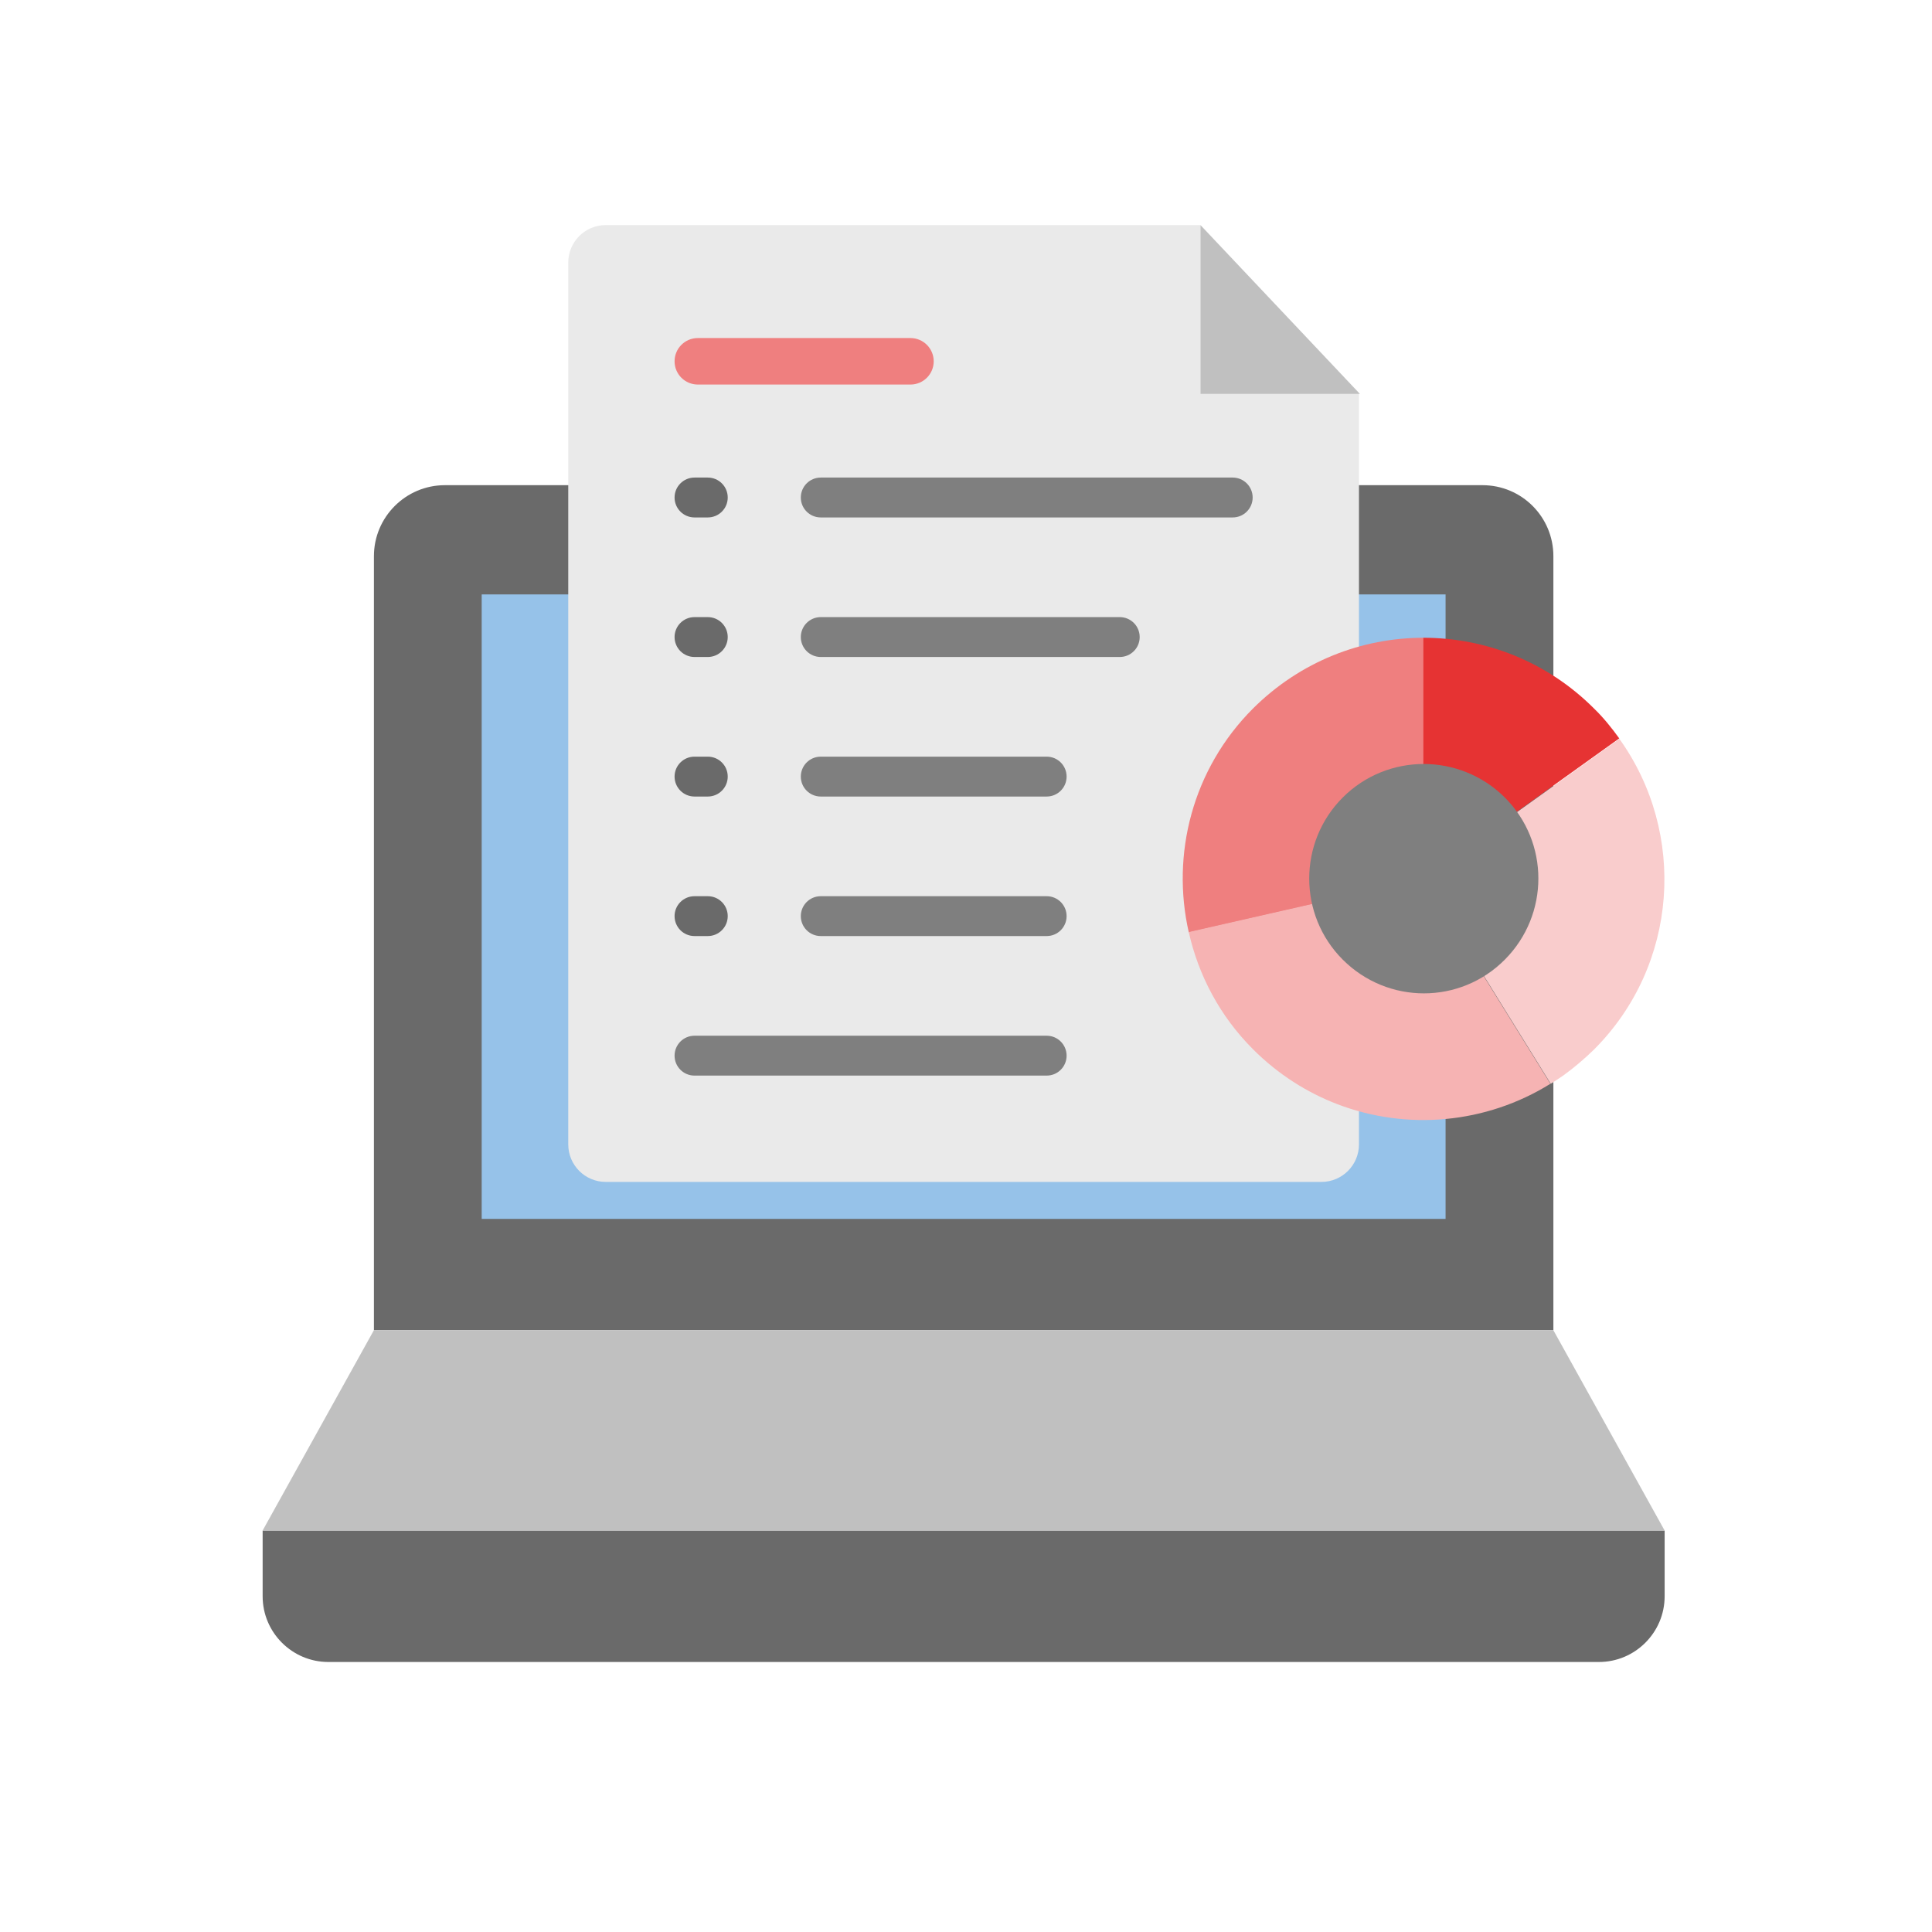 <svg width="70" height="70" viewBox="0 0 70 70" fill="none" xmlns="http://www.w3.org/2000/svg">
<path d="M56.282 20.151C56.282 18.732 55.139 17.579 53.71 17.579H16.12C14.702 17.579 13.548 18.732 13.548 20.151V48.195H56.282V20.151Z" fill="#6A6A6A"/>
<path d="M9.516 55.455V57.836C9.516 59.148 10.585 60.217 11.897 60.217H57.932C59.244 60.217 60.313 59.148 60.313 57.836V55.455H9.516Z" fill="#6A6A6A"/>
<path d="M52.376 21.537H17.453V44.163H52.376V21.537Z" fill="#96C2E9"/>
<path d="M9.515 55.455H60.313L56.281 48.195H13.547L9.515 55.455Z" fill="#C0C0C0"/>
<path d="M43.495 14.272V8.155H21.948C21.197 8.155 20.589 8.764 20.589 9.514V41.464C20.589 42.214 21.197 42.823 21.948 42.823H47.879C48.629 42.823 49.238 42.214 49.238 41.464V14.272H43.495Z" fill="#EAEAEA"/>
<path d="M43.495 14.272H49.272L43.495 8.155V14.272Z" fill="#C0C0C0"/>
<path d="M25.645 17.303H25.163C24.764 17.303 24.441 17.627 24.441 18.026C24.441 18.425 24.764 18.748 25.163 18.748H25.645C26.044 18.748 26.367 18.425 26.367 18.026C26.367 17.627 26.044 17.303 25.645 17.303Z" fill="#6A6A6A"/>
<path d="M25.645 22.359H25.163C24.764 22.359 24.441 22.683 24.441 23.082C24.441 23.48 24.764 23.804 25.163 23.804H25.645C26.044 23.804 26.367 23.48 26.367 23.082C26.367 22.683 26.044 22.359 25.645 22.359Z" fill="#6A6A6A"/>
<path d="M25.645 27.415H25.163C24.764 27.415 24.441 27.738 24.441 28.137C24.441 28.536 24.764 28.86 25.163 28.86H25.645C26.044 28.86 26.367 28.536 26.367 28.137C26.367 27.738 26.044 27.415 25.645 27.415Z" fill="#6A6A6A"/>
<path d="M25.645 32.471H25.163C24.764 32.471 24.441 32.794 24.441 33.193C24.441 33.592 24.764 33.915 25.163 33.915H25.645C26.044 33.915 26.367 33.592 26.367 33.193C26.367 32.794 26.044 32.471 25.645 32.471Z" fill="#6A6A6A"/>
<path d="M32.987 12.248H25.284C24.818 12.248 24.441 12.625 24.441 13.091C24.441 13.556 24.818 13.933 25.284 13.933H32.987C33.453 13.933 33.83 13.556 33.83 13.091C33.83 12.625 33.453 12.248 32.987 12.248Z" fill="#EF7F7F"/>
<path d="M44.664 17.303H29.737C29.338 17.303 29.015 17.627 29.015 18.026C29.015 18.425 29.338 18.748 29.737 18.748H44.664C45.062 18.748 45.386 18.425 45.386 18.026C45.386 17.627 45.062 17.303 44.664 17.303Z" fill="#7F7F7F"/>
<path d="M40.571 22.359H29.737C29.338 22.359 29.015 22.683 29.015 23.082C29.015 23.48 29.338 23.804 29.737 23.804H40.571C40.97 23.804 41.293 23.48 41.293 23.082C41.293 22.683 40.97 22.359 40.571 22.359Z" fill="#7F7F7F"/>
<path d="M37.923 27.415H29.737C29.338 27.415 29.015 27.738 29.015 28.137C29.015 28.536 29.338 28.86 29.737 28.86H37.923C38.322 28.86 38.645 28.536 38.645 28.137C38.645 27.738 38.322 27.415 37.923 27.415Z" fill="#7F7F7F"/>
<path d="M37.923 32.471H29.737C29.338 32.471 29.015 32.794 29.015 33.193C29.015 33.592 29.338 33.915 29.737 33.915H37.923C38.322 33.915 38.645 33.592 38.645 33.193C38.645 32.794 38.322 32.471 37.923 32.471Z" fill="#7F7F7F"/>
<path d="M37.923 37.526H25.163C24.764 37.526 24.441 37.85 24.441 38.249C24.441 38.648 24.764 38.971 25.163 38.971H37.923C38.322 38.971 38.645 38.648 38.645 38.249C38.645 37.85 38.322 37.526 37.923 37.526Z" fill="#7F7F7F"/>
<path d="M51.581 23.107C49.338 23.107 47.115 23.964 45.401 25.668C43.2 27.869 42.427 30.959 43.073 33.785L51.581 31.848V23.117V23.107Z" fill="#EF7F7F"/>
<path d="M58.672 26.758C58.397 26.377 58.101 26.006 57.752 25.668C56.048 23.964 53.815 23.107 51.571 23.107V31.837L58.662 26.758H58.672Z" fill="#E63333"/>
<path d="M51.582 31.838L56.186 39.267C56.344 39.172 56.492 39.066 56.651 38.96C57.032 38.685 57.403 38.367 57.752 38.029C60.821 34.96 61.117 30.176 58.672 26.769L51.582 31.848V31.838Z" fill="#F9CCCC"/>
<path d="M43.072 33.774C43.421 35.33 44.194 36.812 45.4 38.018C46.3 38.918 47.348 39.584 48.459 40.008C50.977 40.971 53.845 40.717 56.174 39.267L51.57 31.838L43.062 33.774H43.072Z" fill="#F6B3B3"/>
<path d="M54.523 28.895C52.894 27.276 50.269 27.276 48.65 28.895C47.031 30.515 47.031 33.15 48.65 34.769C50.28 36.399 52.904 36.399 54.523 34.769C56.143 33.139 56.143 30.515 54.523 28.895Z" fill="#7F7F7F"/>
</svg>
